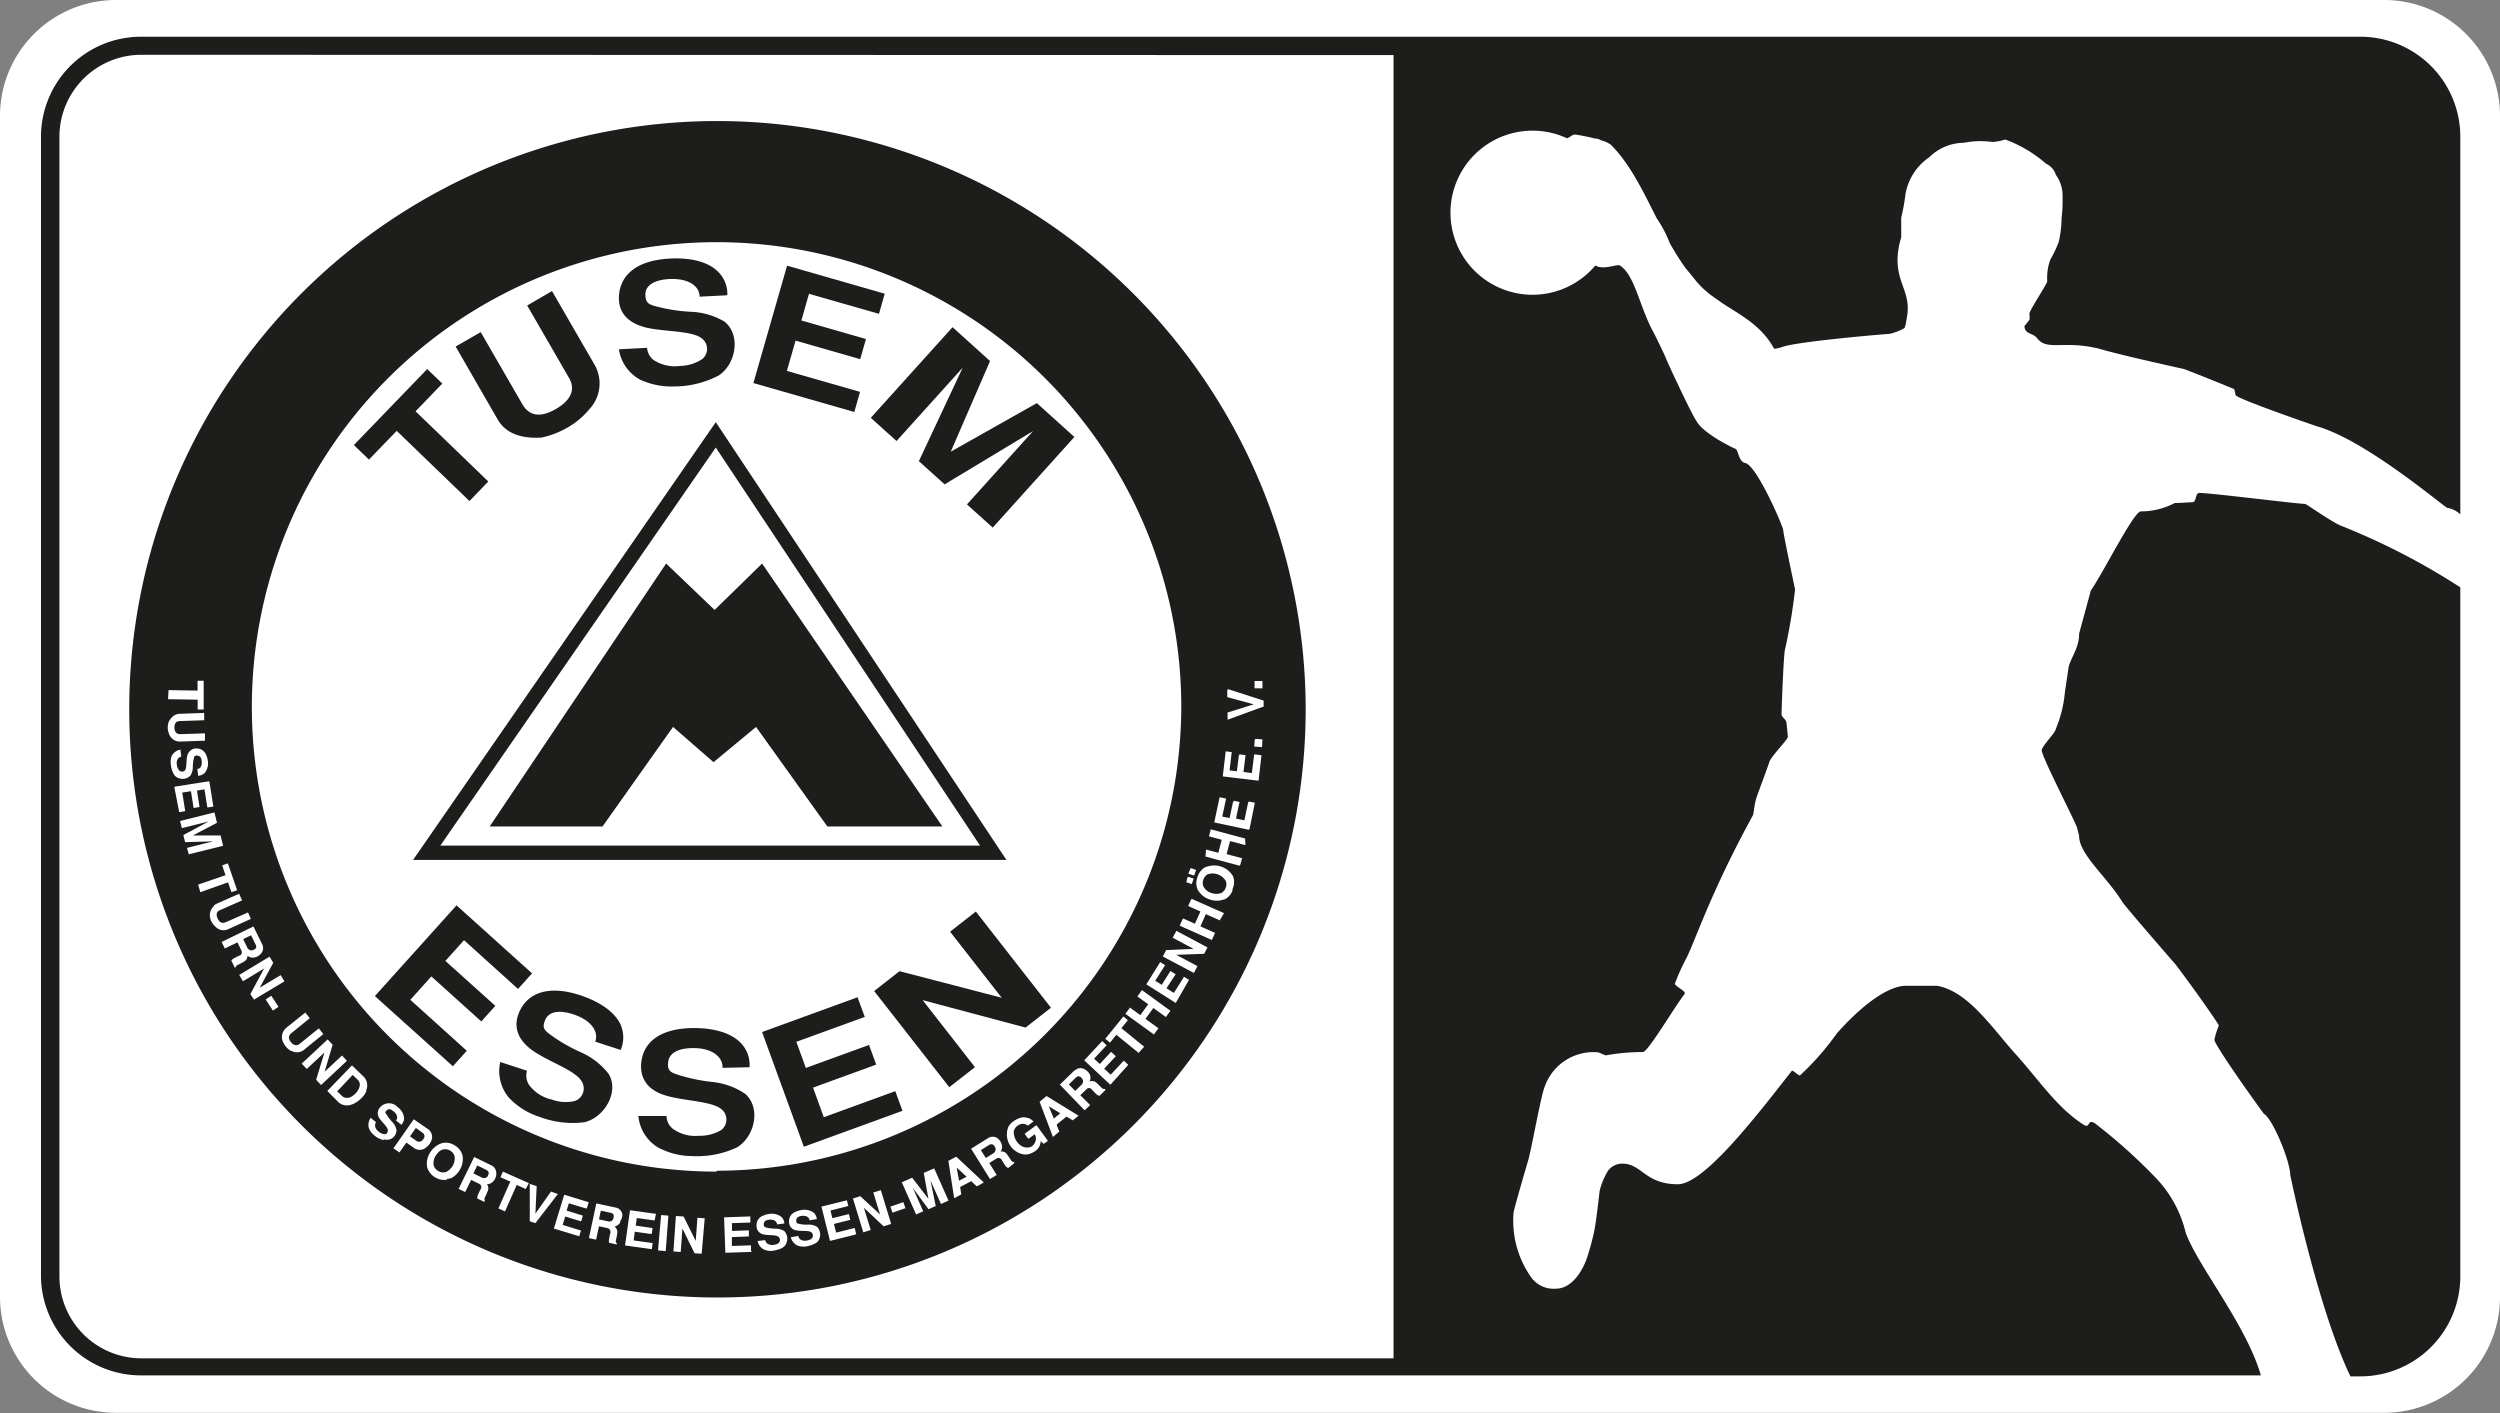 <svg id="Ebene_1" data-name="Ebene 1" xmlns="http://www.w3.org/2000/svg" viewBox="0 0 253.22 143.12"><rect x="0" y="0" width="253.22" height="143.12" fill="#808080" stroke="none"/><defs><style>.cls-1{fill:#fff;}.cls-2{fill:#1d1d1b;}</style></defs><path class="cls-1" d="M156.85,223.65A11.75,11.75,0,0,1,168.6,211.9H398.33a11.74,11.74,0,0,1,11.74,11.75V343.28A11.74,11.74,0,0,1,398.33,355H168.6a11.75,11.75,0,0,1-11.75-11.75V223.65Z" transform="translate(-156.85 -211.9)"/><path class="cls-2" d="M395.92,351.31h-1c-3.34-6.94-6.1-20.42-6.1-20.42,0-1.34-1.75-5.65-2.68-6.19-3-4.13-5-7.15-5-7.48a8.06,8.06,0,0,1,.45-1.44c0-.16-2.71-4-4.37-6.18,0,0-4.7-5.39-5.38-6.31-1.57-2.57-4.4-4.83-4.4-6.72l-.21-.85c-.31-.86-3.56-7.15-3.58-7.82,0-.42,1.42-1.81,1.42-2.15A12.51,12.51,0,0,0,366,282l.39-2.62c.39-1.18,1.05-1.94,1.05-3.3l1.19-4.38c1.14-1.58,4.34-8,5.05-8a7.44,7.44,0,0,0,3.45-.85c.41,0,1.85-.09,1.85-.09.34-.1.23-.79.55-.92s10,1.1,10.79,1.1c.14,0,2.64,1.79,3.62,2.2a69.48,69.48,0,0,1,12.11,6.25v69.79a10.13,10.13,0,0,1-10.13,10.13Zm10.13-125.57V264a2.51,2.51,0,0,0-1.32-.66c-.39-.14-8.28-6.89-13.23-8.27,0,0-7.47-2.55-8.2-3.12l-.14-.62c.21.05-4.54-1.86-5.13-2.06,0,0-6.2-1.35-8.61-2.06-3.62-.88-5.24.3-6.26-1.09-.49-.53-1.21-.35-1.26-1.19l.5-.62a1.91,1.91,0,0,0,0-.65c.16-.57,1.75-2.93,1.81-3.25a5.64,5.64,0,0,1,.3-2.19,13.1,13.1,0,0,0,.85-1.77,10.32,10.32,0,0,0,.3-2.45,13.53,13.53,0,0,0,.1-2.09,3.57,3.57,0,0,0-.67-2.29,1.87,1.87,0,0,0-1-1.14,13.26,13.26,0,0,0-4.13-2.45,5.54,5.54,0,0,1-1.3.25,8.86,8.86,0,0,0-2.89.08,5.06,5.06,0,0,0-3.5,1.46,5.73,5.73,0,0,0-2.41,3.69,22,22,0,0,1-.44,2.45v2a7.62,7.62,0,0,0-.25,1c-.61,3.41,1.31,4.3.84,7l-.12.71a2.65,2.65,0,0,1-.14.46,5.36,5.36,0,0,1-1.53.59c-.28,0-9.41.77-10.86,1.33a3.66,3.66,0,0,1-.81.18c-1.27-2.35-3.34-3.37-5.26-4.63l-1.12-.79a10.3,10.3,0,0,1-.94-.81l-.53-.56c-.29-.38-.71-.89-1.13-1.39a27.25,27.25,0,0,1-1.6-2.54,11.89,11.89,0,0,0-1.31-2.49c-1.4-2.77-2.71-5.53-4.65-7.46a2.91,2.91,0,0,0-1-.45,1.24,1.24,0,0,0-.63-.18,16.61,16.61,0,0,0-2-.4c-.29,0-.53.28-.8.38a8.31,8.31,0,1,0,2.86,12.88c.83.5,2.18-.17,2.49,0,1.55,1,2,4.31,3.47,6.9.39.78.77,1.57,1.13,2.35,0,.14,2.75,6,3.12,6.45.49,1,2.58,2.24,4,2.88.26.12.33,1.36,1,1.43,1.19.35,3.82,6.45,3.82,6.8s1.14,5.71,1.2,6a57.66,57.66,0,0,1-1,6c-.16.26-.37,6.28-.37,6.63s.44.48.49.84c.07.57.13,1.19.15,1.46s-1.8,2.07-1.9,2.62c-.12.39-1.1,3-1.28,3.54s-.23,1.16-.33,1.73c-4.44,8.12-5.86,12.79-6.82,14.63a19.24,19.24,0,0,0-1.12,2.51c.19.34,1.15.74,1,1-1,1.28-3.71,5.89-4.23,5.9a21.28,21.28,0,0,0-3.78.34l-.74-.31a5.24,5.24,0,0,0-5.45,3.53c-.37.95-1.23,5.77-1.61,7.26,0,0-1.47,5-1.52,5.43a9.91,9.91,0,0,0,1.72,6.48,2.8,2.8,0,0,0,2.53,1.24c2.16,0,3.15-3,3.19-3.15a24.09,24.09,0,0,0,.67-2.43c.27-1.12.55-4,.61-4.34a6.92,6.92,0,0,1,.86-2.05,1.81,1.81,0,0,1,1.42-.7c2,0,2.3,2.09,5.64,2.09,2.72,0,8.31-7.38,11.51-11.45.11-.24.74.58.9.39a27.44,27.44,0,0,0,3.69-4.22c3.43-3.85,5.85-4.88,7.06-4.82l3.11,0c3.17.59,5.56,4.28,7.94,6.92s4.12,5.33,6.79,7.09c.84.58.41-.6,1.23-.09a55.28,55.28,0,0,1,6.2,5.56,12.05,12.05,0,0,1,3,5.51c1.16,3.28,6.15,9.36,7.62,14.47l-87.83,0H171.17A10.13,10.13,0,0,1,161,341.18V225.74a10.13,10.13,0,0,1,10.13-10.12H395.92a10.13,10.13,0,0,1,10.13,10.12Zm-234.88-8.29a8.3,8.3,0,0,0-8.3,8.29V341.18a8.3,8.3,0,0,0,8.3,8.3H298v-132Z" transform="translate(-156.85 -211.9)"/><polygon class="cls-2" points="35.84 45.08 37.37 46.55 40.18 43.64 47.55 50.75 49.46 48.77 42.09 41.66 44.8 38.85 43.27 37.38 35.84 45.08 35.84 45.08"/><path class="cls-2" d="M210.24,242.83l4.28,7.41c.39.68.64,1.93-1.37,3.09s-2.9.28-3.33-.38l-4.28-7.41L203,247l4.26,7.39c.61,1.05,1.85,2,4.46,1.83a9.28,9.28,0,0,0,2.59-1,8.19,8.19,0,0,0,2.26-1.9,3.8,3.8,0,0,0,.46-4.55l-4.27-7.39-2.53,1.47Z" transform="translate(-156.85 -211.9)"/><path class="cls-2" d="M230.52,241.76a3.15,3.15,0,0,0-.94-2.34c-1.46-1.46-4.11-1.37-4.87-1.33-3.47.18-5,1.72-5.16,3.7s1.19,2.91,2.75,3.29c1.86.44,4.66.3,5.64,1.1a1.33,1.33,0,0,1,.05,2.08,4.14,4.14,0,0,1-2.23.7,3.92,3.92,0,0,1-2.7-.59,1.71,1.71,0,0,1-.67-1.24l-2.85.15a4.18,4.18,0,0,0,2.16,3.08,7.59,7.59,0,0,0,3.53.68,9.67,9.67,0,0,0,4.4-1.1c1.72-1.09,2.32-4.06.61-5.46a7.23,7.23,0,0,0-3.42-1,17.16,17.16,0,0,1-3.6-.57c-.66-.19-1-.34-1-1.19,0-1,1.07-1.5,2.49-1.56,2-.07,3,.79,3,1.79l2.74-.14Z" transform="translate(-156.85 -211.9)"/><polygon class="cls-2" points="79.72 26.91 76.31 38.8 86.53 41.73 87.11 39.69 79.7 37.57 80.58 34.5 87.13 36.38 87.71 34.34 81.17 32.46 81.94 29.76 89.03 31.79 89.61 29.75 79.72 26.91 79.72 26.91"/><polygon class="cls-2" points="95.68 49.06 104.64 43.66 97.94 51.09 100.55 53.44 108.82 44.26 105.02 40.83 96.3 45.75 100.28 36.57 96.48 33.14 88.2 42.32 90.81 44.67 97.51 37.24 93.07 46.71 95.68 49.06 95.68 49.06"/><polygon class="cls-2" points="46.24 91.7 37.97 100.89 45.87 108 47.28 106.43 41.56 101.27 43.69 98.9 48.75 103.46 50.17 101.88 45.11 97.33 47 95.23 52.47 100.17 53.89 98.59 46.24 91.7 46.24 91.7"/><polygon class="cls-2" points="77.19 104.53 81.42 116.15 91.41 112.51 90.68 110.52 83.44 113.16 82.35 110.16 88.75 107.83 88.02 105.84 81.62 108.17 80.66 105.52 87.59 103 86.86 101.01 77.19 104.53 77.19 104.53"/><path class="cls-2" d="M232.77,320a3.21,3.21,0,0,0-.82-2.39c-1.39-1.52-4-1.58-4.8-1.58-3.47,0-5.11,1.46-5.34,3.43s1,3,2.57,3.43c1.83.54,4.64.54,5.58,1.39a1.34,1.34,0,0,1-.06,2.08,4.19,4.19,0,0,1-2.26.58,3.89,3.89,0,0,1-2.67-.73,1.73,1.73,0,0,1-.61-1.27h-2.85a4.17,4.17,0,0,0,2,3.19A7.47,7.47,0,0,0,227,329a9.53,9.53,0,0,0,4.45-.86c1.78-1,2.54-3.94.9-5.43a7.2,7.2,0,0,0-3.36-1.22,18,18,0,0,1-3.57-.76c-.64-.22-1-.39-.89-1.24.09-1,1.15-1.44,2.57-1.43,2,0,3,1,2.93,2Z" transform="translate(-156.85 -211.9)"/><polygon class="cls-2" points="88.54 100.38 96.15 110.12 98.75 108.09 93.45 101.3 103.88 104.08 106.45 102.07 98.84 92.33 96.23 94.37 101.46 101.06 91.11 98.37 88.54 100.38 88.54 100.38"/><path class="cls-2" d="M266.37,321.06a.35.35,0,0,0-.4-.12l-.14.1-.72.7.64.66.68-.66A.47.47,0,0,0,266.37,321.06Z" transform="translate(-156.85 -211.9)"/><path class="cls-2" d="M182.61,308.07l.11-.08c.1-.1.12-.25,0-.46l-.44-.9-.8.39.43.89A.48.48,0,0,0,182.61,308.07Z" transform="translate(-156.85 -211.9)"/><polygon class="cls-2" points="96.9 118.26 97.14 119.59 97.9 119.19 96.9 118.26"/><polygon class="cls-2" points="106.23 112.06 106.74 113.3 107.39 112.76 106.23 112.06"/><path class="cls-2" d="M257.58,328a.36.36,0,0,0-.54-.13l-.84.52.5.8.8-.5A.48.48,0,0,0,257.58,328Z" transform="translate(-156.85 -211.9)"/><path class="cls-2" d="M202.69,330a1.43,1.43,0,0,0,.2-1,1,1,0,0,0-1.13-.68,1,1,0,0,0-.41.2,2,2,0,0,0-.37.44,1.43,1.43,0,0,0-.2,1,1,1,0,0,0,.44.54,1,1,0,0,0,.69.14.92.92,0,0,0,.23-.09A1.7,1.7,0,0,0,202.69,330Z" transform="translate(-156.85 -211.9)"/><path class="cls-2" d="M199.83,327.09a.44.44,0,0,0-.23-.49l-.63-.45-.59.85.67.47a.45.45,0,0,0,.49,0A.82.82,0,0,0,199.83,327.09Z" transform="translate(-156.85 -211.9)"/><path class="cls-2" d="M206.07,330.38l-.88-.43-.39.8.91.45a.5.5,0,0,0,.46-.07.4.4,0,0,0,.12-.2C206.41,330.71,206.36,330.52,206.07,330.38Z" transform="translate(-156.85 -211.9)"/><path class="cls-2" d="M219,335.21c.05-.25,0-.42-.36-.48l-.93-.2-.19.88,1,.21a.39.39,0,0,0,.28-.06A.45.45,0,0,0,219,335.21Z" transform="translate(-156.85 -211.9)"/><path class="cls-2" d="M193.28,321.92a.7.7,0,0,0-.24-.69l-.47-.45L191,322.44l.43.41a.79.79,0,0,0,.89.19,1.28,1.28,0,0,0,.29-.17,1.75,1.75,0,0,0,.29-.26A1.52,1.52,0,0,0,193.28,321.92Z" transform="translate(-156.85 -211.9)"/><path class="cls-2" d="M229.52,224.16a59.58,59.58,0,1,0,59.58,59.58A59.65,59.65,0,0,0,229.52,224.16ZM284,280.88l.72,0,0,.74h-.08v0l-.72,0,0-.74H284Zm-6.57,19,0,0,0-.06.57.19-.17.52-.05,0,0,.06-.57-.2Zm-.3.87h.05v-.05l.57.19-.17.51h0l0,.05-.57-.19Zm-103.21-18.9h0v-.05l2.94.05,0-1h0v0h.62l0,2.87h0v.05l-.61,0v-1l-3-.05Zm-.08,3.87a2.2,2.2,0,0,1,.09-.7,2,2,0,0,1,.27-.39,1.13,1.13,0,0,1,.85-.43l2.48-.09,0,.74h0v0l-2.49.09a.65.65,0,0,0-.36.12.79.79,0,0,0-.16.54c0,.58.38.67.6.66l2.49-.08,0,.74h0v0l-2.47.09a1.14,1.14,0,0,1-1.11-.64A2,2,0,0,1,173.84,285.68Zm.42,2.72,0,0h0a1.21,1.21,0,0,1,.86-.61l.09.71a.05.05,0,0,0,0,0v0a.59.59,0,0,0-.32.18.86.86,0,0,0-.12.67,1,1,0,0,0,.23.55.43.43,0,0,0,.58,0c.2-.27.12-.95.22-1.42a1,1,0,0,1,.28-.54.87.87,0,0,1,.67-.27c.57,0,1,.35,1.15,1.22a1.6,1.6,0,0,1-.31,1.26h0v0a1.09,1.09,0,0,1-.67.29l-.08-.69,0,0v0a.51.51,0,0,0,.34-.2.93.93,0,0,0,.1-.56c0-.36-.19-.61-.49-.6a.39.39,0,0,0-.23.07.34.34,0,0,0-.06.16,3.79,3.79,0,0,0-.12.92,1.65,1.65,0,0,1-.24.88l0,0s0,0,0,0a1.12,1.12,0,0,1-1.59,0,2.26,2.26,0,0,1-.39-1.08A1.87,1.87,0,0,1,174.26,288.4Zm.24,3.15h0v0l3.55-.56.41,2.57h0v0l-.61.09-.29-1.84-.76.13.26,1.66h0v0l-.6.1-.27-1.7-.88.14.3,1.88h0v0l-.61.1Zm1.29,6.19h0v0l2.65-.66-2.84.08-.18-.72,0,0v0L178,295.1l-2.73.68-.18-.72h0v0l3.48-.87.26,1.05,0,0v0l-2.44,1.28,2.8,0,.26,1.05h0v0l-3.48.86Zm1.13,3.72,0,0v0l2.77-.95-.34-1h0v0l.58-.2.94,2.72,0,0v0l-.58.2-.34-1-2.81,1Zm1.35,3.78a2,2,0,0,1-.17-.69,1.48,1.48,0,0,1,.29-.8l.14-.14,0-.05a1.17,1.17,0,0,1,.28-.17l2.26-1,.3.67,0,0v0l-2.27,1-.15.09c-.14.13-.23.35-.06.73.24.54.6.49.8.4l2.28-1,.3.67-.05,0v0L180,306a1.12,1.12,0,0,1-1.26-.17A2.07,2.07,0,0,1,178.27,305.24Zm2.48,4.58,0,0v0l-.12.05-.35-.71,0,0h0a.72.72,0,0,1,.26-.23c.15-.09.41-.21.65-.32a.71.71,0,0,0,.09-.07.43.43,0,0,0,0-.45l-.38-.78-1.28.62-.32-.66,0,0v0l3.22-1.57.88,1.79a.85.85,0,0,1-.15,1l0,0h0a1.13,1.13,0,0,1-.64.35.83.83,0,0,1-.69-.17.65.65,0,0,1-.14.41.78.78,0,0,1-.16.15c-.12.08-.54.3-.71.38l-.1.06A.2.2,0,0,0,180.75,309.82Zm1.46,2.73L183.6,310l-2.14,1.29-.38-.64,0,0h0l3.07-1.85.38.62-1.37,2.52,2.12-1.27.38.63,0,0h0l-3.08,1.85Zm2.84,1.3-.56.37-.73-1.13,0,0h0l.57-.37.73,1.12-.05,0Zm1.32,4.48a1.71,1.71,0,0,1-.57-.47,2.17,2.17,0,0,1-.35-.62,1.23,1.23,0,0,1,.39-1.27l0,0h0l1.93-1.55.46.57,0,0h0l-1.91,1.55c-.17.16-.36.43,0,.88s.71.31.88.17l1.94-1.57.46.58,0,0h0l-1.92,1.56A1.11,1.11,0,0,1,186.37,318.33Zm3,3.43-.5-.53.84-2.76-1.79,1.66h0l0,0-.51-.54,2.63-2.45h0l0,0,.5.54-.81,2.74,1.76-1.65h0l0,0,.5.54-2.62,2.45h0Zm4.59.58a1.73,1.73,0,0,1-.44.69,2.51,2.51,0,0,1-.35.31,2.13,2.13,0,0,1-.84.44,1.29,1.29,0,0,1-1.18-.26L190,322.4l2.5-2.59h0l0,0,1.2,1.16A1.25,1.25,0,0,1,193.94,322.34Zm1.77,5a2.09,2.09,0,0,1-1-.51,1.59,1.59,0,0,1-.53-.75,1.28,1.28,0,0,1,.19-1l0,0,0,0,.56.45a.49.49,0,0,0-.11.38.89.89,0,0,0,.39.59,1,1,0,0,0,.55.23.42.42,0,0,0,.15,0,.41.41,0,0,0,.2-.39c0-.34-.58-.79-.84-1.2a.87.87,0,0,1,.12-1.18.8.8,0,0,1,.17-.15,1.2,1.2,0,0,1,1.55.19,1.56,1.56,0,0,1,.65,1.12,1,1,0,0,1-.28.67h0l0,0-.54-.44c.19-.22.17-.58-.22-.9s-.52-.29-.73-.11-.12.26,0,.41a4.12,4.12,0,0,0,.56.74,1.7,1.7,0,0,1,.44.81,1,1,0,0,1-.56.92A1,1,0,0,1,195.71,327.29Zm4.2.81a1,1,0,0,1-1.21-.06l-.71-.5-.7,1h0l0,0-.61-.42,2.06-2.94h0l0,0,1.31.91a1,1,0,0,1,.53,1.08,1.54,1.54,0,0,1-.63.89h0Zm2.19,3.21a1.85,1.85,0,0,1-2-1.24,2.09,2.09,0,0,1,.28-1.5,2.3,2.3,0,0,1,.57-.63,2,2,0,0,1,.67-.35,1.64,1.64,0,0,1,1.26.23,1.66,1.66,0,0,1,.79,1,2.09,2.09,0,0,1-.28,1.5,2.23,2.23,0,0,1-.85.82A2.2,2.2,0,0,1,202.1,331.31Zm5-.53a1.22,1.22,0,0,1-.29.67.9.9,0,0,1-.19.16.83.83,0,0,1-.48.15.62.62,0,0,1,.12.61,7.4,7.4,0,0,1-.32.73c-.09.18,0,.25,0,.33l-.06.12h0l0,0-.71-.35a1,1,0,0,1,.06-.35c.07-.16.19-.42.32-.65a.38.38,0,0,0-.24-.51l-.76-.37-.6,1.23h0l0,0-.67-.32,1.58-3.23h0l0,0,1.79.87A.85.85,0,0,1,207.11,330.78Zm3,1.42,0,0,0,.05-.93-.42-1.19,2.68h0l0,0-.67-.3,1.21-2.72-1-.44.25-.57,0,0,0,0,2.63,1.17Zm1,3.51-.61-.2,0-3.79h0v0l.7.24-.13,2.78,1.58-2.24h0l0,0,.7.25-2.32,3h0Zm5.1-1.49-1.75-.53-.23.74,1.65.51-.18.58h0v0l-1.61-.49-.26.85,1.86.57-.18.58h0v0l-2.57-.78,1.05-3.43h0l0,0,2.48.76-.18.59,0,0Zm3.46,1.38a.72.72,0,0,1-.3.32,1.22,1.22,0,0,1-.28.14.66.66,0,0,1,.28.56c0,.15-.1.61-.14.79s0,.25.08.32l0,.13h0v0l-.78-.17a.83.83,0,0,1,0-.35,5.74,5.74,0,0,1,.15-.71c0-.23-.11-.39-.36-.44l-.81-.17-.29,1.35h0v0l-.73-.16.75-3.51h0v0l1.95.42a.83.83,0,0,1,.69.73A1.2,1.2,0,0,1,219.67,335.6Zm3.47-.17h0v0l-1.8-.25-.11.77,1.71.25-.09.6h-.05v0l-1.66-.23-.12.88,1.93.27-.09.61h-.05v0l-2.66-.37.5-3.56h.05v0l2.58.36Zm1.13,3.1h-.05v0l-.73-.07.31-3.58h0v0l.74.06Zm3.64.27h0v0l-.72-.05-1.23-2.51-.17,2.38h0v0l-.74-.05.25-3.59h.05v0l.73.05,1.23,2.47.17-2.34h0v0l.74.05Zm1.52-8.32a47.07,47.07,0,1,1,47.06-47.06A47.11,47.11,0,0,1,229.43,330.48ZM233,338.7l-2.68.09-.13-3.59h.06v0l2.6-.09,0,.62h-.06v0l-1.8.06,0,.79,1.71-.06,0,.62h-.06v0l-1.66.06,0,.9,1.94-.06,0,.61H233Zm3.24-.52a1.4,1.4,0,0,1-.5.26,3.32,3.32,0,0,1-.64.15,1.63,1.63,0,0,1-.9-.14,1.23,1.23,0,0,1-.61-.86h.06v0l.71-.08a.56.56,0,0,0,.2.34.88.88,0,0,0,.7.13,1.57,1.57,0,0,0,.31-.08.64.64,0,0,0,.18-.13.42.42,0,0,0-.06-.6c-.26-.22-1-.13-1.45-.23a.86.86,0,0,1-.76-.91,1,1,0,0,1,.68-1,1.79,1.79,0,0,1,.59-.17,1.59,1.59,0,0,1,1.26.31,1.07,1.07,0,0,1,.29.66h-.06v0l-.69.09c0-.29-.29-.53-.8-.48l-.24.05a.43.43,0,0,0-.3.42c0,.24.1.28.27.33a4.38,4.38,0,0,0,.92.11,1.71,1.71,0,0,1,.89.24A1.14,1.14,0,0,1,236.25,338.18Zm3.39-.48a1.67,1.67,0,0,1-.51.28,3,3,0,0,1-.62.17,1.71,1.71,0,0,1-.91-.11,1.26,1.26,0,0,1-.64-.83H237v0l.71-.12a.5.5,0,0,0,.21.35.88.88,0,0,0,.7.1,1.4,1.4,0,0,0,.29-.09.78.78,0,0,0,.19-.14.43.43,0,0,0-.08-.6c-.27-.2-1-.09-1.46-.18a.86.86,0,0,1-.79-.88,1,1,0,0,1,.65-1,2.09,2.09,0,0,1,.58-.18,1.6,1.6,0,0,1,1.27.26,1,1,0,0,1,.31.66h-.06l-.68.11c0-.29-.32-.51-.82-.44a.86.86,0,0,0-.23.06.41.41,0,0,0-.29.42c0,.25.11.28.28.32a3.43,3.43,0,0,0,.92.08,1.61,1.61,0,0,1,.9.22A1.13,1.13,0,0,1,239.64,337.7Zm3.9-.76-2.61.65-.87-3.49h.06v0l2.52-.62.15.59-.06,0h0l-1.75.44.19.78,1.67-.42.15.6h-.06v0l-1.6.4.22.88,1.88-.47.15.6h-.06Zm3.52-1.05-.7.22-2-1.88.7,2.27-.06,0h0l-.7.22-1.05-3.44h.05l.7-.22,2,1.85-.69-2.24.06,0h0l.71-.22,1.05,3.44-.06,0Zm1.46-1.6-1.26.44-.22-.63.06,0h0l1.26-.44.22.64-.06,0Zm4.32-.74-.67.3-1.06-2.38.53,2.61-.06,0h0l-.67.3-1.59-2.15,1.06,2.38-.06,0h0l-.67.3-1.46-3.28.06,0h0l1-.44,1.65,2.14-.48-2.65.06,0h0l1-.44,1.46,3.28-.06,0Zm3-1.5h0l-.06,0-.55-.51-1.12.59.12.75-.67.36h0l-.06,0-.58-3.76.76-.4h0l.06,0,2.77,2.59Zm3.16-1.86h0l-.06,0a.83.83,0,0,1-.26-.23c-.1-.15-.25-.39-.38-.61a.36.36,0,0,0-.51-.1l-.73.45.75,1.21-.63.39h0l-.06,0-1.9-3.05,1.69-1.05,0,0h0a.84.84,0,0,1,1,0,1.28,1.28,0,0,1,.41.6.87.87,0,0,1-.11.74.63.63,0,0,1,.6.21c.09.11.35.51.45.66s.18.18.28.18l.07.11Zm3.6-2.45h0l-.06,0-.27-.26a1.26,1.26,0,0,1-.63,1.06,1.73,1.73,0,0,1-.39.19,1.29,1.29,0,0,1-.79.08A2.05,2.05,0,0,1,259,326a1.67,1.67,0,0,1,.48-.51,2.44,2.44,0,0,1,.51-.29,1.17,1.17,0,0,1,.73-.11,1.2,1.2,0,0,1,.81.41l-.55.4h0l-.05,0a.77.77,0,0,0-.79-.11l-.2.11a1.13,1.13,0,0,0-.4.54,1.66,1.66,0,0,0,.78,1.54,1.09,1.09,0,0,0,1,.06,1,1,0,0,0,.45-.74.76.76,0,0,0-.12-.51l-.61.44h0l-.05,0-.36-.49,1.16-.85h0l.06,0,1.14,1.57Zm2.92-2.36h0l0,0-.64-.38-1,.81.27.71-.58.49v0l-.06.05-1.35-3.56.65-.54h0l.05-.05,3.25,2Zm2.7-2.48h0l0,0a.85.85,0,0,1-.31-.17c-.13-.12-.33-.33-.5-.52a.33.33,0,0,0-.39-.07.31.31,0,0,0-.11.09l-.63.6,1,1-.53.51h0l-.05,0-2.49-2.58,1.43-1.39.26-.17a.77.77,0,0,1,.8,0,1.27,1.27,0,0,1,.53.5.88.88,0,0,1,0,.74.68.68,0,0,1,.63.08c.12.09.45.43.58.56s.22.13.31.11l.09.1Zm1.13-1.15,0,0-.05,0-2.62-2.45,1.77-1.9,0,0,.05-.05.45.42-1.27,1.36.58.54,1.12-1.21,0,0,.05,0,.45.42-1.18,1.26.66.61,1.28-1.37,0,0,.05-.05.45.42Zm2.87-3.24,0,0,0,.06-2.29-1.86-.64.8,0,0,0,0-.48-.39,1.81-2.23h0l0-.05.48.39-.66.81,2.31,1.88Zm2.75-3.63,0,0,0,.05-1.29-.93-.8,1.1,1.32.95-.44.6,0,0,0,.05-2.91-2.11.44-.59,0,0,0-.06,1.07.78.8-1.1-1.1-.79.44-.6,0,0,0-.06,2.91,2.11Zm1-1.43,0,0,0,.05-3-1.9,1.38-2.21,0,0,0-.05.52.32-1,1.58.66.41.88-1.4,0,0,0,0,.53.33L275,312l.75.47,1-1.59,0,0,0-.06.53.33Zm2.86-4.94h-.06v0l-2.77.1,2.15,1.15-.34.65,0,0,0,.05-3.17-1.68.34-.65h.05l0,0,2.73-.12-2.12-1.13.35-.65,0,0,0-.06,3.17,1.69Zm1.61-3.44,0,0,0,.06-1.44-.64-.55,1.24,1.48.66-.3.68,0,0,0,.05-3.28-1.46.3-.67.05,0,0-.06,1.19.53.56-1.24-1.24-.55.3-.68.05,0,0-.05,3.28,1.45Zm1.29-3.08a1.62,1.62,0,0,1-.81,1h0l-.05,0a2.17,2.17,0,0,1-1.53,0,2.13,2.13,0,0,1-1.18-1,1.67,1.67,0,0,1,0-1.28,1.69,1.69,0,0,1,.82-1h0l.06,0a2.22,2.22,0,0,1,2.71.94A1.64,1.64,0,0,1,281.66,302Zm1.28-4.5h-.05l0,0-1.51-.4-.35,1.32,1.57.42-.2.71h-.05l0,.05-3.46-.93L279,298h0l0-.05,1.25.33.35-1.32-1.3-.35.19-.71h0l0,0,3.47.93Zm.41-1.6-.06,0v.06l-3.51-.75.54-2.54h.06v0l.6.13-.39,1.82.74.15.35-1.63.06,0V293l.6.13-.36,1.68.85.18.39-1.85.06,0v-.06l.61.13Zm.92-4.92h-.06v0l-3.57-.43L281,288H281V288l.61.08-.22,1.85.74.09.21-1.66h.06v-.05l.61.07-.21,1.71.85.11.23-1.88H284v0l.62.08Zm.35-3.4h-.07v0l-.72-.05.05-.73H284v-.05l.72.05Zm-3.49-2.77v-.75l.07,0v0l2.58-.81-2.68-.73v-.74l.07,0v-.07l3.61,1.16v.63l-.07,0v0Z" transform="translate(-156.85 -211.9)"/><path class="cls-2" d="M281,301.82a.94.94,0,0,0,0-.7,1.56,1.56,0,0,0-1.84-.66,1,1,0,0,0-.42.52.94.94,0,0,0,0,.7,1.34,1.34,0,0,0,.82.67,1.49,1.49,0,0,0,1,0A1,1,0,0,0,281,301.82Z" transform="translate(-156.85 -211.9)"/><path class="cls-2" d="M229.35,254.66,198.69,299h60.1Zm0,2.57,26.77,40.32H201.45Z" transform="translate(-156.85 -211.9)"/><polygon class="cls-2" points="77.19 57.08 72.38 61.78 67.47 57.08 49.6 83.71 61.03 83.71 68.17 73.63 72.27 77.2 76.58 73.63 83.8 83.71 95.45 83.71 77.19 57.08"/><path class="cls-2" d="M219.72,318.24a3.24,3.24,0,0,0,0-2.53c-.85-1.88-3.36-2.75-4.08-3-3.31-1.08-5.31-.2-6.15,1.6s.07,3.15,1.4,4.06c1.57,1.08,4.24,1.95,4.87,3.05a1.34,1.34,0,0,1-.7,2,4.12,4.12,0,0,1-2.33-.15,3.92,3.92,0,0,1-2.32-1.52,1.76,1.76,0,0,1-.18-1.4l-2.71-.88a4.16,4.16,0,0,0,.91,3.65,7.37,7.37,0,0,0,3.05,1.9,9.57,9.57,0,0,0,4.5.56c2-.41,3.63-3,2.53-4.89a7.28,7.28,0,0,0-2.81-2.2,16.8,16.8,0,0,1-3.16-1.83c-.54-.41-.81-.67-.47-1.45.41-.94,1.54-1,2.89-.56,1.9.65,2.53,1.82,2.18,2.76l2.62.85Z" transform="translate(-156.85 -211.9)"/></svg>